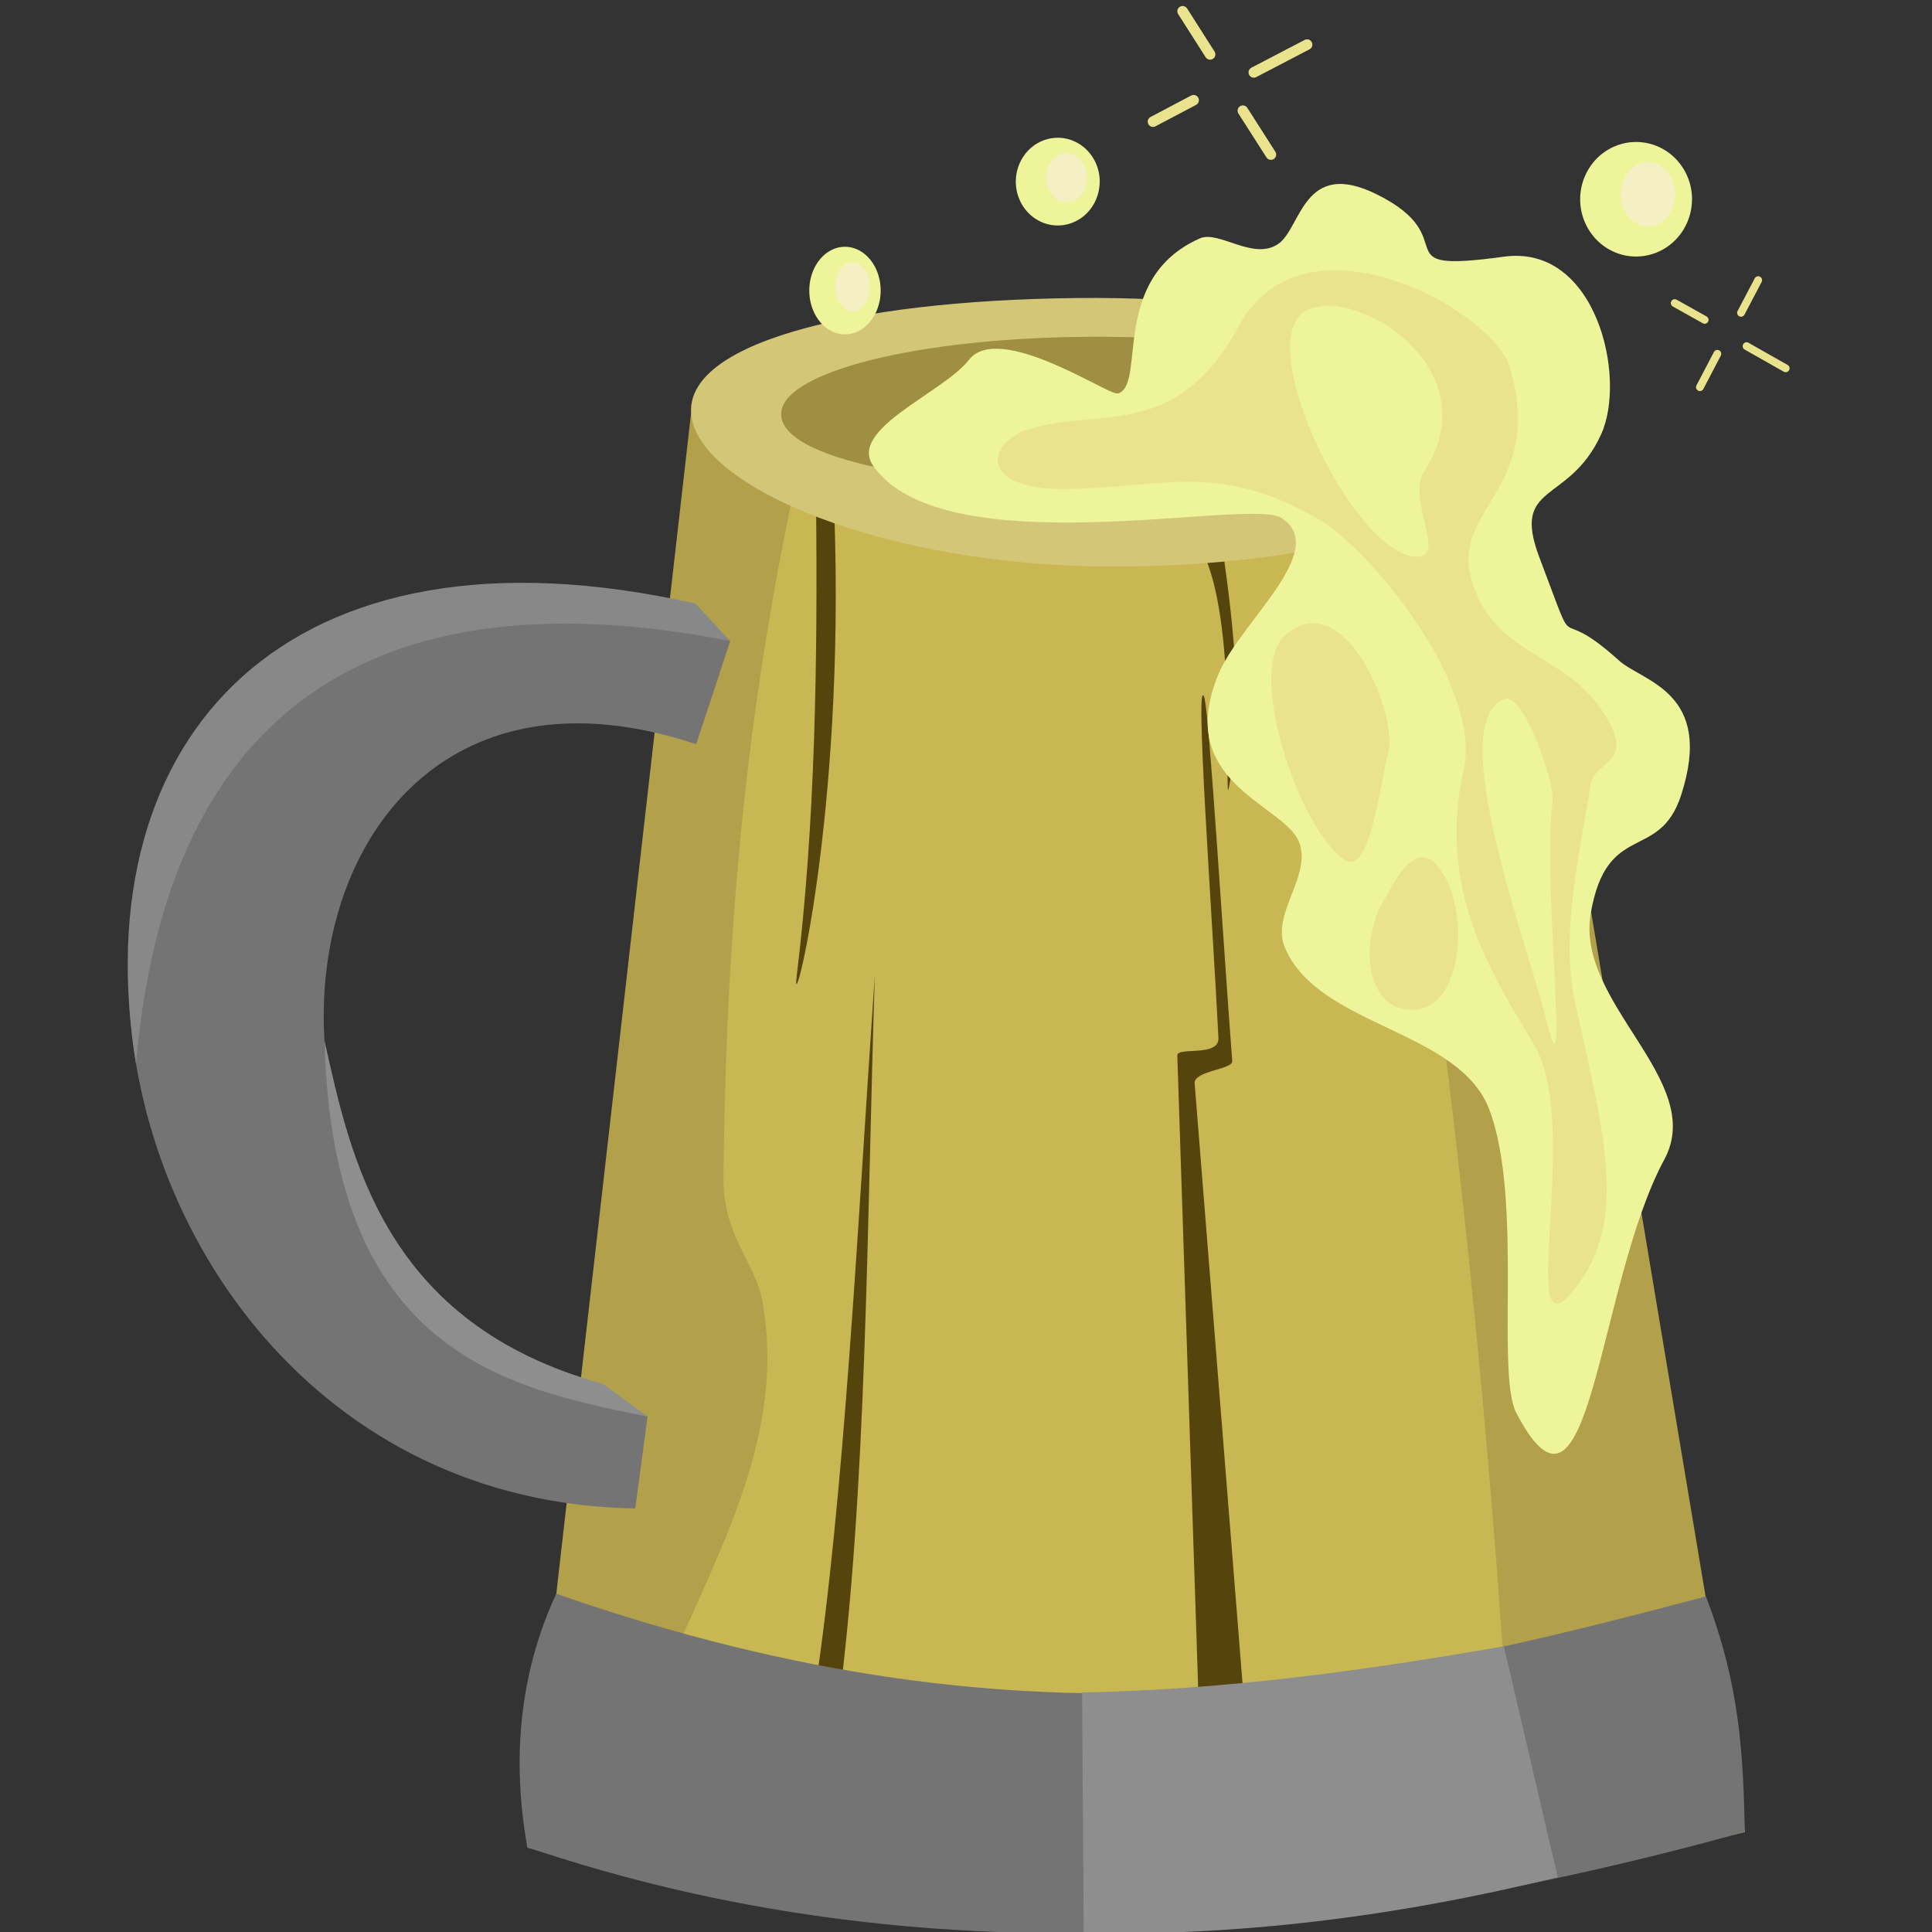 <svg xmlns="http://www.w3.org/2000/svg" width="128" height="128"><rect width="100%" height="100%" fill="#333333" stroke="none"/><path d="M45.898 26.423c-1.915 32.566-6.31 64.314-10.952 95.98 26.215 7.798 53.287 5.65 80.663-1.027-5.73-31.423-12.14-62.845-15.74-94.267-14.7 9.57-30.5 15.89-53.97-.69z" fill="#c8b753"/><path d="M53.975 112.12c1.972-12.992 2.836-30.855 3.982-47.476-.523 16.61-.538 34.13-2.402 48.333zm25.85-65.8c-.745-2.56.52 14.773.9 22.45.063 1.278-2.745.57-2.726 1.152l1.52 46.06 3.12-.476-3.49-43.73c-.07-.84 2.53-.913 2.49-1.473-.61-7.994-1.52-22.898-1.83-23.982zm-.037-9.528c2.258 5.028 1.27 17.26 1.638 15.34.923-4.826.37-10.08-.372-15.425zM54.066 33.41c.107 10.258-.048 21.153-1.28 31.234-.437 3.556 3.224-10.347 2.488-30.68zm39.327-.217c1.058 6.625 2.487 13.25 3.043 19.876.105 1.25-1.075 1.54-.852 3.63 1.384 13.03 3.77 25.85 5.665 38.78.1-1.52.12-4.15-.01-5.11-1.58-11.27-3.64-22.28-4.69-33.55-.16-1.72.83-2.17.78-2.79-.51-7.19-1.9-14.38-2.91-21.57z" fill="#56440d"/><path d="M45.787 27.366l-9.43 82.604 6.377 5.1c2.254-8.56 9.845-18.068 7.745-29-.46-2.38-2.59-4.273-2.55-8.083.18-16.347 1.46-30.98 5.01-47.082-2.32-.344-4.64-1.972-7.17-3.54zm54.343 1.44l-9.815 5.34c4.915 26.76 7.823 53.236 9.55 79.543l14.117-2.04z" fill="#b2a14a"/><path d="M100.13 28.805c.308 4.915-11.543 8.732-26.462 8.732-14.92 0-27.573-5.257-27.88-10.17-.308-4.916 11.848-7.627 26.766-7.627 14.92 0 27.27 4.15 27.577 9.065z" fill="#d4c677"/><path d="M94.33 27.525c.18 2.88-9.474 4.73-21.232 4.73s-21.166-1.85-21.346-4.73c-.18-2.88 9.205-5.214 20.963-5.214 11.758 0 21.436 2.34 21.616 5.22z" fill="#9e8f42"/><path d="M36.853 105.59c-2.522 5.434-2.92 11.2-1.916 16.797 25.955 8.767 53.028 6.625 80.663-1.02-.115-4.884-.26-9.568-2.58-15.597-21.838 5.766-43.97 11.052-76.167-.18z" fill="#747474"/><path d="M99.634 109.07c-9.212 1.606-18.39 2.88-27.944 3.06l.11 15.956c10.133.163 20.42-1.023 31.404-3.72z" fill="#8e8e8e"/><path d="M74.03 26.08c1.974-.49-.594-7.61 5.46-10.284 1.266-.558 3.527 1.49 5.187.372 1.555-1.046 1.644-5.748 6.587-3.268 5.93 2.976.082 5.237 8.385 4.105 6.1-.833 8.15 7.994 6.43 11.77-2.14 4.7-6 3.134-4.08 8.185 2.77 7.295.66 2.646 5.25 6.79 1.58 1.43 6.35 2.073 4.13 8.93-1.45 4.466-4.93 1.652-5.99 7.846-1.02 5.948 7.69 11.068 4.88 16.287-4.51 8.37-4.85 26.31-9.81 16.797-1.36-2.61.46-14.04-1.77-20.053-2-5.385-11.36-5.487-13.57-10.798-.936-2.25 1.872-4.79.92-7.03-1.05-2.46-8.357-3.92-5.28-11.14 1.47-3.44 7.42-8.2 4.106-10.29-2.1-1.33-22.336 3.27-27.01-3.43-1.7-2.44 4.623-4.83 6.343-7.03 1.983-2.55 9.26 2.36 9.805 2.22z" fill="#edf49a"/><path d="M68.074 28.48c4.52-1.562 9.826.878 13.986-6.856 4.318-8.025 16.877-1.093 17.98 2.742 2.346 8.166-4.058 9.29-2.502 14.226 1.567 4.97 6.206 4.548 8.838 8.842 1.96 3.2-.738 2.96-.983 4.51-.718 4.544-2.057 9.963-1.018 14.585 2.06 9.17 3.52 14.76-.325 19.19-3.494 4.02.71-11.31-2.387-16.46-2.958-4.92-6.438-10.41-4.7-18.17 1.285-5.73-6.246-14.71-9.52-16.63-6.58-3.87-10.12-2.2-16.578-2.06-6.053.13-5.567-2.99-2.79-3.95z" fill="#eae38e"/><path d="M85.203 42.02c-2.7 2.246.78 12.746 3.816 14.91 1.77 1.265 2.39-5.014 2.95-7.026.69-2.5-2.84-11.153-6.77-7.884zm6.373 17.825c-1.56 2.882-.99 7.405 2.305 7.027 3.19-.365 3.54-7.14 1.27-9.598-1.39-1.51-2.64.86-3.57 2.57z" fill="#eae38e"/><path d="M86.088 20.938c-2.602 2.864 3.635 15.553 7.612 15.94 2.334.227-.572-3.74.663-5.656 4.703-7.298-5.823-12.983-8.275-10.284zm13.63 25.367c-4.167 1.382 1.61 16.638 2.675 21.08 1.71 7.14-.24-9.215.466-14.224.18-1.32-1.9-7.26-3.15-6.85z" fill="#edf49a"/><path d="M45.89 40.25C-6.545 28.18-.054 99.26 42.087 99.94l.815-6.09-3.018-2.014c-27.49-6.962-23.275-52.34 6.237-42.53l2.26-6.836z" fill="#747474"/><path d="M48.378 42.47c-17.123-3.37-36.87-.855-39.367 28.002-3.52-21.68 10-36.59 37.07-30.48z" fill="#888"/><path d="M21.5 68.945c1.736 7.748 3.94 18.753 18.446 22.74l2.957 2.166c-9.47-1.89-20.9-4.33-21.402-24.9z" fill="#8e8e8e"/><path d="M72.857 12.034a2.778 2.904 0 1 1-5.556 0 2.778 2.904 0 1 1 5.56 0z" fill="#edf49a"/><path d="M72.024 11.78a1.354 1.634 0 1 1-2.71 0 1.354 1.634 0 1 1 2.71 0z" fill="#f4f0c4"/><path d="M112.098 13.202a3.703 3.793 0 1 1-7.407 0 3.703 3.793 0 1 1 7.41 0z" fill="#edf49a"/><path d="M110.987 12.87a1.805 2.133 0 1 1-3.61 0 1.805 2.133 0 1 1 3.61 0z" fill="#f4f0c4"/><path d="M58.346 19.25a2.364 2.9 0 1 1-4.728 0 2.364 2.9 0 1 1 4.728 0z" fill="#edf49a"/><path d="M57.637 18.996a1.152 1.63 0 1 1-2.305 0 1.152 1.63 0 1 1 2.305 0z" fill="#f4f0c4"/><path d="M83.068 4.797l3.53-1.84m-6.426.646L78.352.747m.728 5.893l-2.69 1.42m5.953-.726L84.2 10.24" stroke="#eae38e" stroke-width=".7" stroke-linecap="round" fill="none"/><path d="M115.715 22.933l2.59 1.47m-2.958-3.676l1.137-2.166m-3.544 2.63l-1.985-1.11m2.825 3.36l-1.156 2.21" stroke="#eae38e" stroke-width=".516" stroke-linecap="round" fill="none"/></svg>